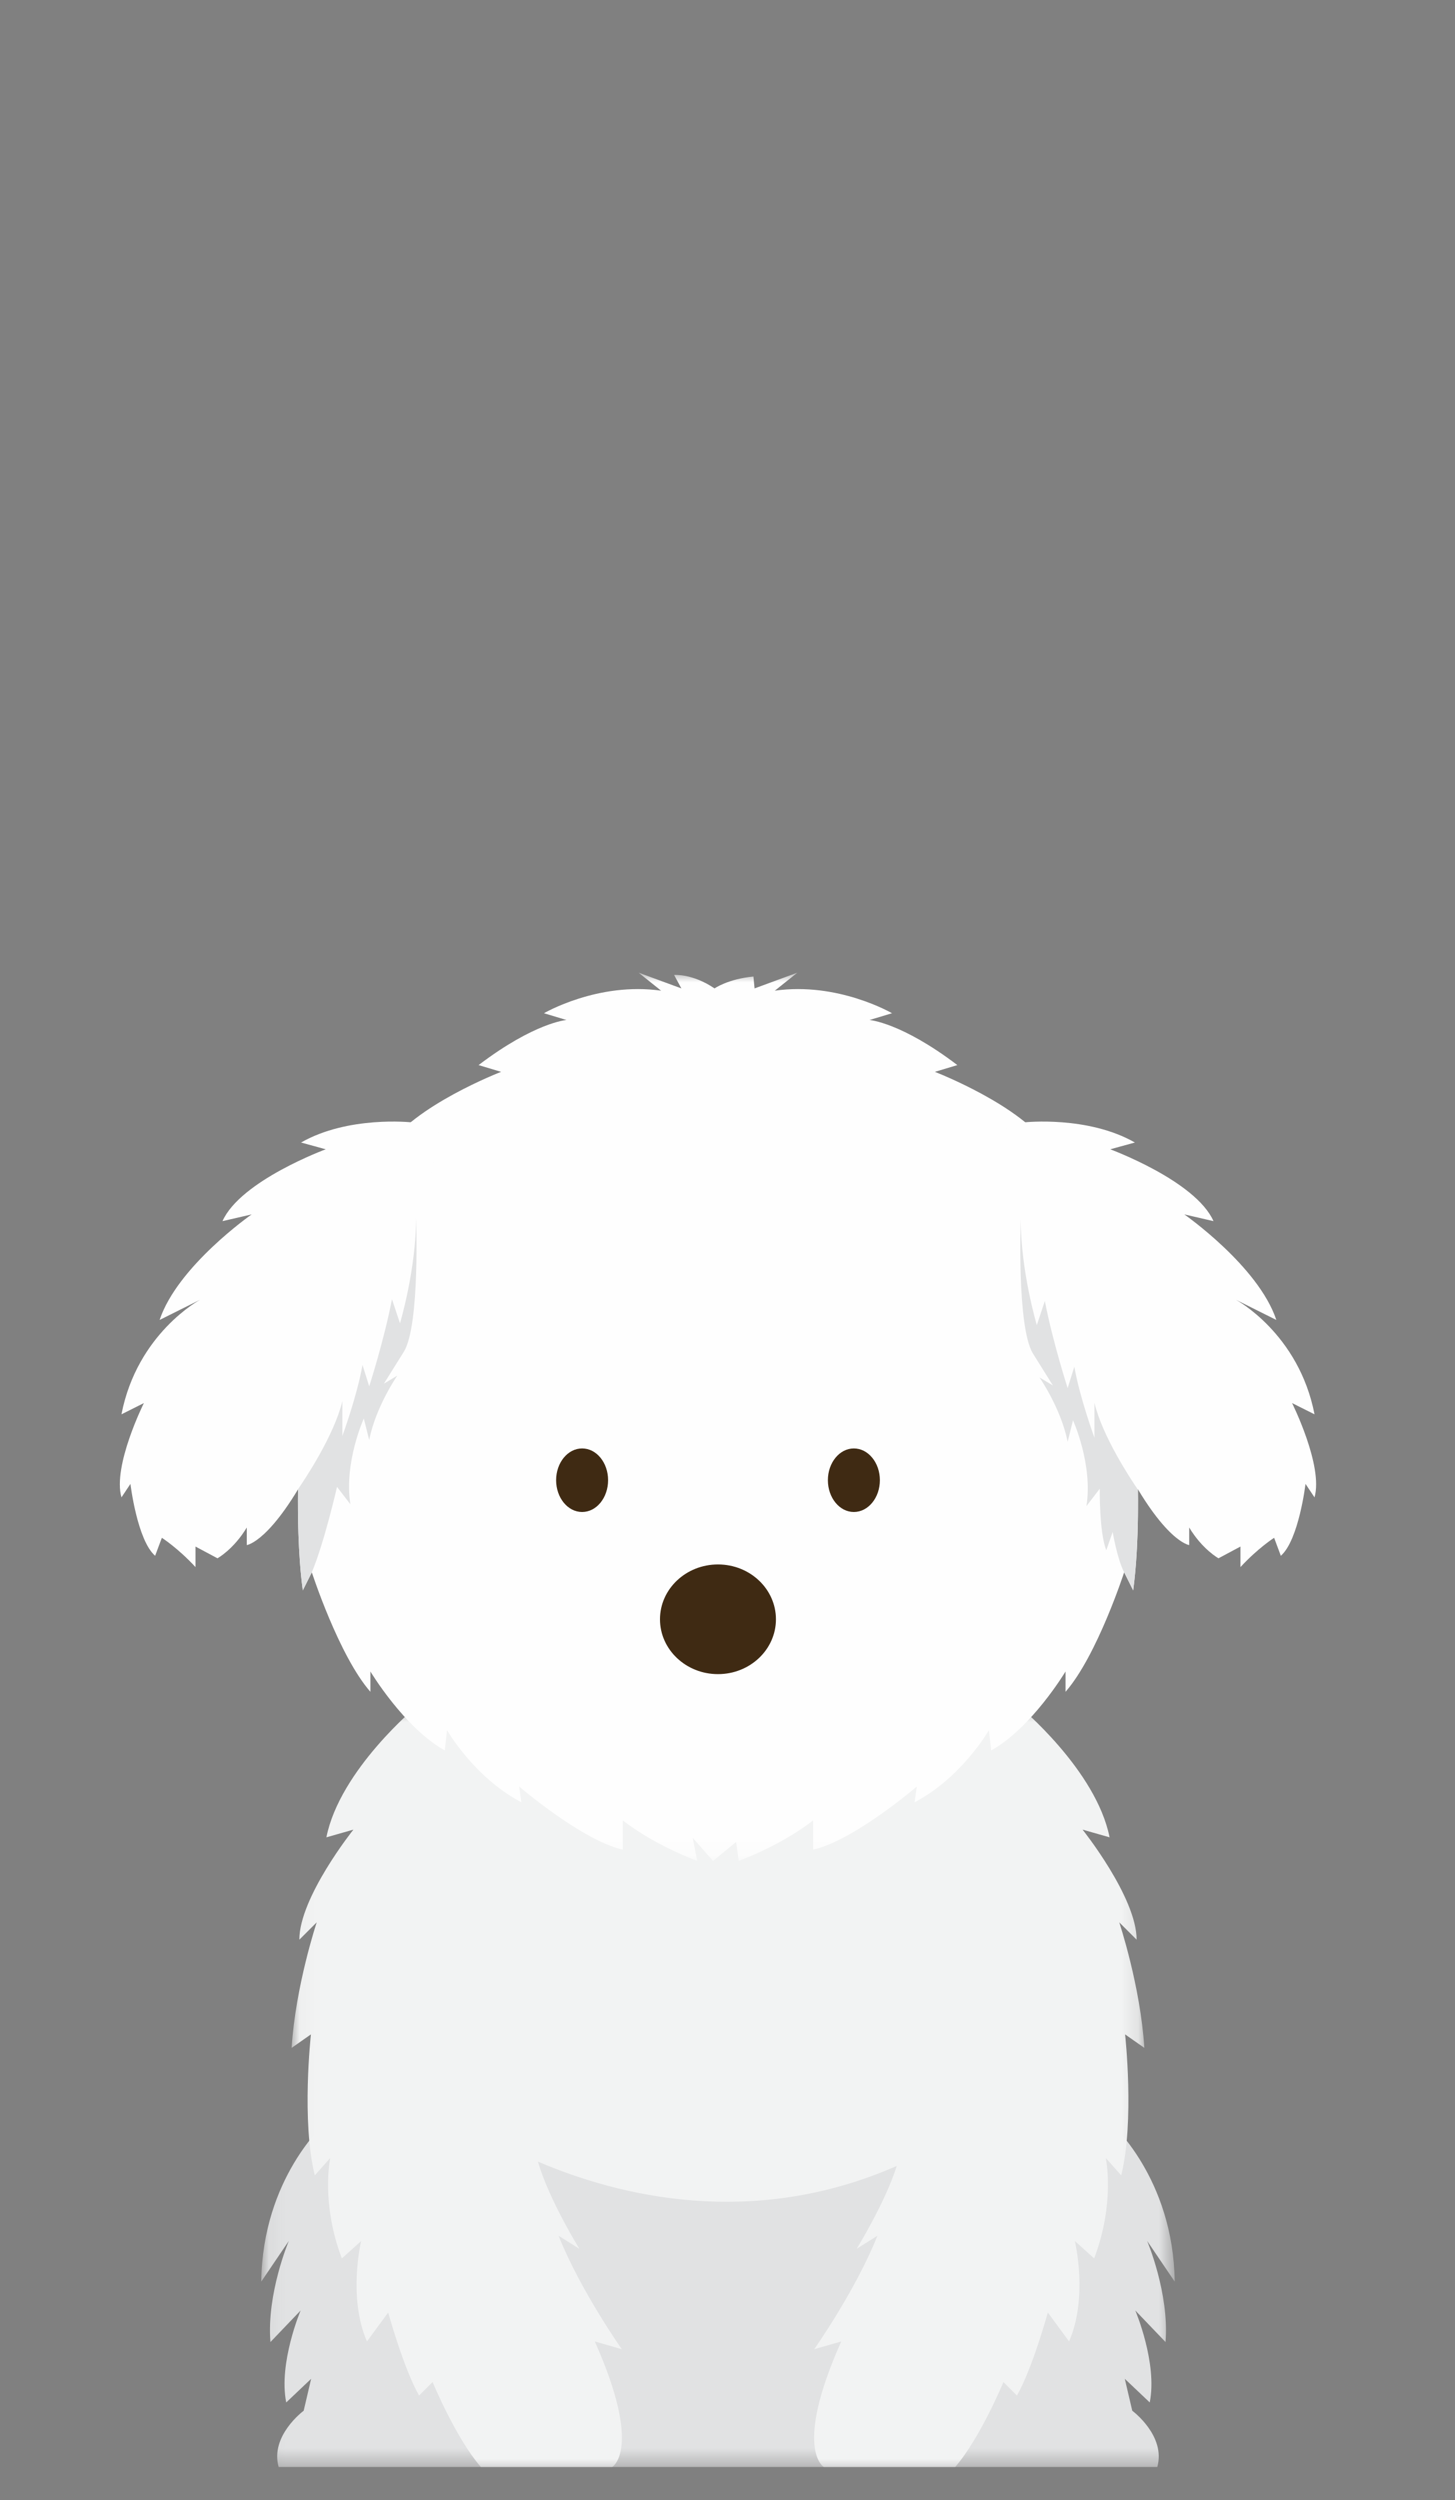 <svg height="146" viewBox="0 0 85 146" width="85" xmlns="http://www.w3.org/2000/svg" xmlns:xlink="http://www.w3.org/1999/xlink"><rect x="0" y="0" width="85" height="146" fill="#808080" stroke="none"/><mask id="a" fill="#fff"><path d="m1.062 1.491h53.363v20.109h-53.363z" fill="#fff" fill-rule="evenodd"/></mask><mask id="b" fill="#fff"><path d="m1.036.559h49.815v44.441h-49.815z" fill="#fff" fill-rule="evenodd"/></mask><mask id="c" fill="#fff"><path d="m.724.932h54.04v51.874h-54.04z" fill="#fff" fill-rule="evenodd"/></mask><g fill="none" fill-rule="evenodd" transform="translate(7 55)"><path d="m54.425 10.772c-.077-6.059-3.758-9.281-3.758-9.281h-45.846s-3.683 3.222-3.758 9.281l1.611-2.376s-1.305 3.067-1.075 5.906l1.764-1.843s-1.303 3.071-.842 5.371l1.456-1.381-.436 1.865s-1.978 1.458-1.462 3.287h51.329c.515-1.829-1.462-3.287-1.462-3.287l-.437-1.865 1.458 1.381c.461-2.3-.844-5.371-.844-5.371l1.766 1.843c.229-2.839-1.075-5.906-1.075-5.906z" fill="#e1e2e3" mask="url(#a)" transform="translate(7.2 67.469)"/><path d="m50.851 20.524c-.225-3.611-1.465-7.331-1.465-7.331l1.015 1.013c0-2.48-3.159-6.428-3.159-6.428l1.579.45c-.788-3.947-5.301-7.67-5.301-7.67h-35.154s-4.511 3.722-5.299 7.67l1.579-.45s-3.159 3.947-3.159 6.428l1.015-1.013s-1.24 3.721-1.465 7.331l1.127-.788s-.563 5.074.227 8.233l.902-1.017s-.565 2.596.677 5.866l1.129-1.015s-.79 3.271.338 5.864l1.24-1.69s.902 3.271 1.804 4.849l.79-.788s1.354 3.271 2.821 4.963h7.67s1.804-1.015-1.015-7.333l1.579.452s-2.423-3.434-3.694-6.624l1.213.76s-1.8-2.909-2.417-5.09c4.702 2.011 12.514 3.96 20.961.252-.677 2.146-2.342 4.838-2.342 4.838l1.211-.76c-1.269 3.19-3.692 6.624-3.692 6.624l1.579-.452c-2.821 6.318-1.015 7.333-1.015 7.333h7.67c1.467-1.692 2.821-4.963 2.821-4.963l.788.788c.904-1.579 1.805-4.849 1.805-4.849l1.24 1.69c1.129-2.594.338-5.864.338-5.864l1.129 1.015c1.24-3.271.677-5.866.677-5.866l.902 1.017c.79-3.159.227-8.233.227-8.233z" fill="#f2f3f3" mask="url(#b)" transform="translate(9 44.069)"/><g fill="#fefefe"><path d="m28.959 52.804c2.765-1.053 4.345-2.369 4.345-2.369v1.712c2.371-.527 6.057-3.686 6.057-3.686l-.131.92c2.763-1.449 4.343-4.212 4.343-4.212l.131 1.184c2.371-1.316 4.343-4.61 4.343-4.61v1.188c1.845-2.108 3.425-6.979 3.425-6.979l.527 1.055c.394-2.898.263-6.584.263-6.584l1.316 1.579c.394-2.369-.396-5.528-.396-5.528l1.58.526c-.788-2.369-3.29-5.659-3.29-5.659l1.71-.135c-1.316-2.502-4.343-5.791-4.343-5.791l1.184-.133c-1.58-2.896-4.212-3.947-4.212-3.947l1.316-.133c-1.58-2.5-6.714-4.477-6.714-4.477l1.316-.394c-3.29-2.5-5.134-2.633-5.134-2.633l1.316-.396s-3.159-1.843-6.847-1.316l1.318-1.053-2.5.92-.067-.693c-1.483.139-2.272.693-2.272.693-1.298-.88-2.362-.785-2.362-.785l.425.785-2.5-.92 1.316 1.053c-3.688-.527-6.845 1.316-6.845 1.316l1.316.396s-1.843.133-5.135 2.633l1.316.394s-5.134 1.976-6.714 4.477l1.318.133s-2.633 1.051-4.214 3.947l1.184.133s-3.029 3.289-4.343 5.791l1.712.135s-2.502 3.29-3.292 5.659l1.58-.526s-.79 3.159-.396 5.528l1.318-1.579s-.133 3.686.263 6.584l.527-1.055s1.579 4.871 3.422 6.979v-1.188s1.976 3.294 4.345 4.61l.131-1.184s1.58 2.763 4.343 4.212l-.13-.92s3.686 3.159 6.055 3.686v-1.712s1.58 1.316 4.345 2.369l-.259-1.345 1.188 1.346 1.346-1.107z" mask="url(#c)" transform="translate(7.2 .869)"/><path d="m17.013 10.542s-3.672-.394-6.426 1.179l1.442.396s-4.982 1.834-6.032 4.196l1.705-.394s-4.327 3.017-5.378 6.165l2.362-1.179s-3.674 1.967-4.59 6.689l1.31-.657s-1.836 3.672-1.31 5.508l.524-.788s.392 3.283 1.442 4.199l.394-1.051s.938.598 1.964 1.71v-1.199l1.285.686s.941-.517 1.712-1.798v1.026s1.454-.173 3.852-4.793l5.049-6.248 2.311-13.097z"/><path d="m52.874 10.542s3.672-.394 6.426 1.179l-1.442.396s4.984 1.834 6.034 4.196l-1.706-.394s4.327 3.017 5.377 6.165l-2.36-1.179s3.672 1.967 4.59 6.689l-1.312-.657s1.836 3.672 1.312 5.508l-.526-.788s-.392 3.283-1.442 4.199l-.392-1.051s-.938.598-1.966 1.71v-1.199l-1.283.686s-.941-.517-1.712-1.798v1.026s-1.456-.173-3.852-4.793l-5.051-6.248-2.309-13.097z"/></g><path d="m28.524 31.44c0 1.026-.677 1.858-1.517 1.858-.839 0-1.519-.832-1.519-1.858 0-1.021.68-1.854 1.519-1.854.841 0 1.517.833 1.517 1.854" fill="#3f2a13"/><path d="m44.402 31.44c0 1.026-.682 1.858-1.521 1.858-.837 0-1.517-.832-1.517-1.858 0-1.021.68-1.854 1.517-1.854.839 0 1.521.833 1.521 1.854" fill="#3f2a13"/><path d="m38.33 39.565c0 1.766-1.516 3.202-3.386 3.202s-3.388-1.436-3.388-3.202c0-1.769 1.517-3.204 3.388-3.204s3.386 1.435 3.386 3.204" fill="#3f2a13"/><path d="m11.216 36.821-.527 1.055c-.293-2.144-.297-4.714-.279-5.908.356-.517 2.102-3.112 2.592-5.148v2.036s.862-2.347 1.175-4.147l.392 1.251s.86-2.662 1.33-5.087l.468 1.406s.941-3.13.941-6.185c0 0 .234 6.264-.706 7.83l-1.174 1.879.783-.47s-1.253 1.8-1.643 3.757l-.315-1.251s-1.172 2.585-.783 5.009l-.781-1.017s-.752 3.287-1.474 4.99" fill="#e1e2e3"/><path d="m58.673 36.821.527 1.055c.29-2.128.295-4.675.277-5.881-.45-.659-2.072-3.119-2.54-5.069v2.036s-.862-2.349-1.175-4.149l-.391 1.249s-.862-2.659-1.332-5.087l-.468 1.408s-.94-3.132-.94-6.183c0 0-.234 6.26.704 7.83l1.174 1.879-.783-.47s1.253 1.8 1.645 3.757l.313-1.253s1.174 2.585.783 5.013l.781-1.019s-.038 2.529.38 3.598l.373-1.071s.27 1.593.671 2.356" fill="#e1e2e3"/></g></svg>